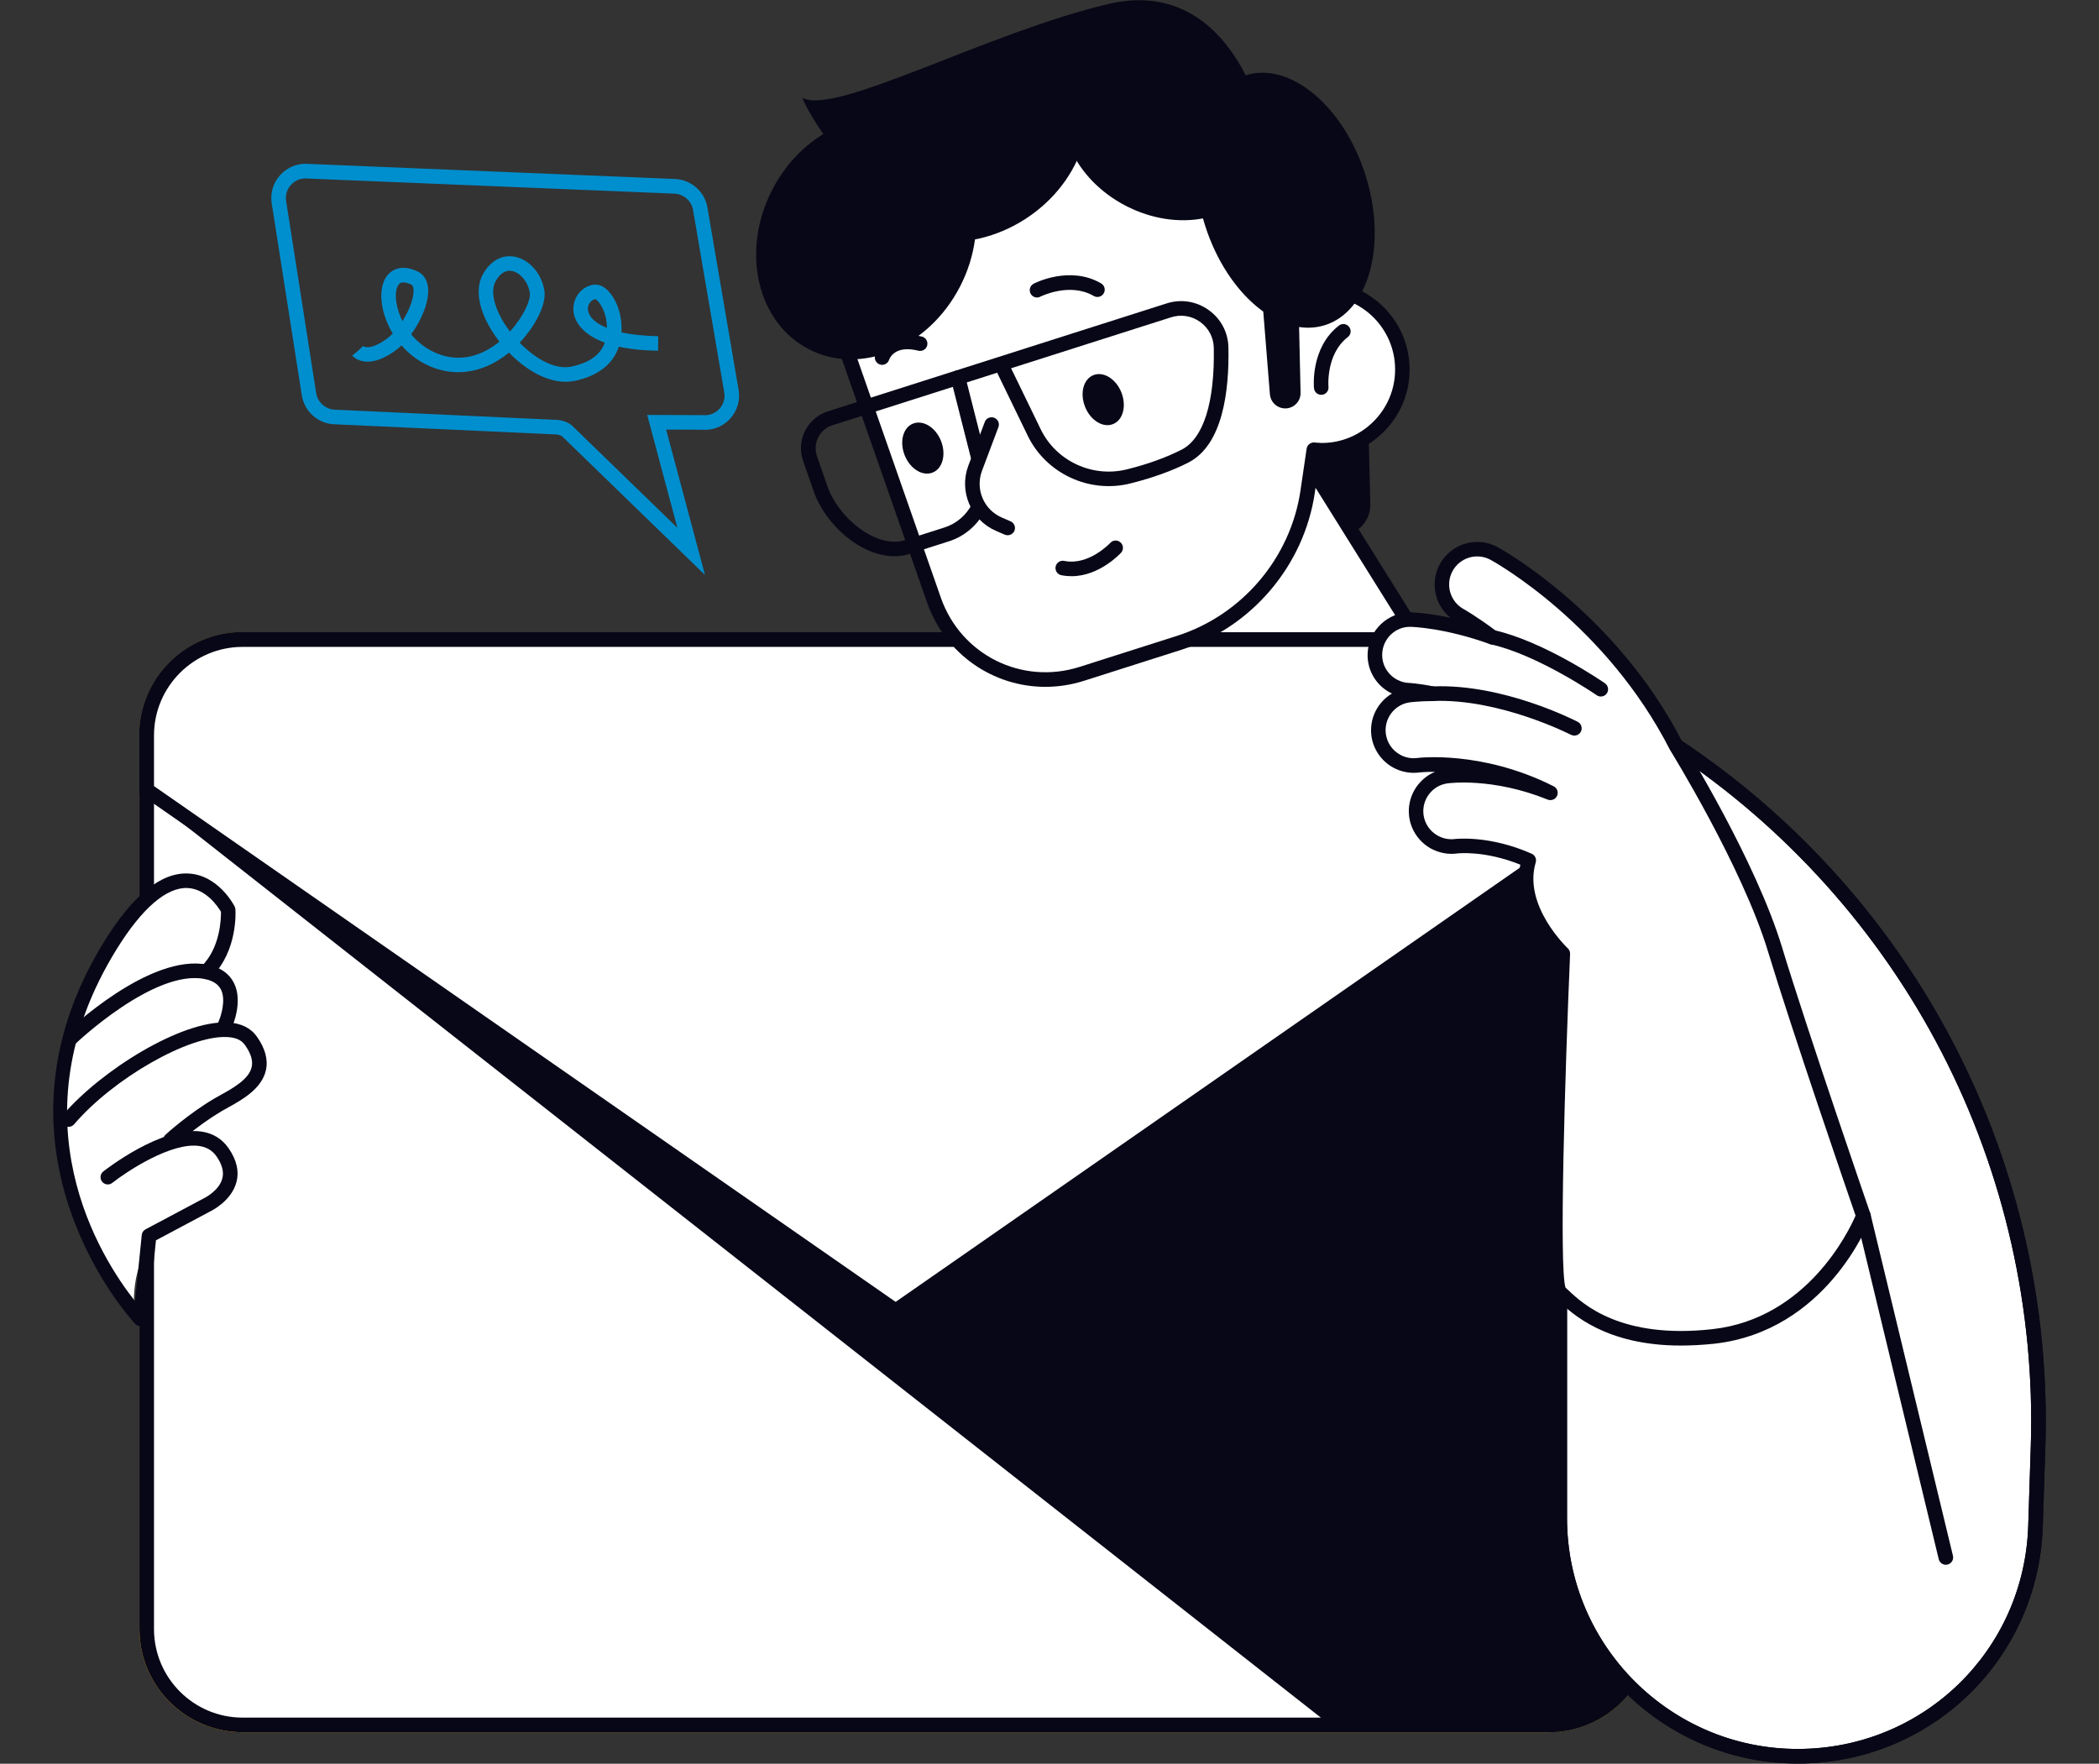 <?xml version="1.0" encoding="utf-8"?>
<!-- Generator: Adobe Illustrator 27.2.0, SVG Export Plug-In . SVG Version: 6.00 Build 0)  -->
<svg version="1.1" xmlns="http://www.w3.org/2000/svg" xmlns:xlink="http://www.w3.org/1999/xlink" x="0px" y="0px"
	 viewBox="0 0 288 242" style="enable-background:new 0 0 288 242;" xml:space="preserve">
<rect x="0" y="0" width="288" height="242" fill="#333333" stroke="none"/>
<style type="text/css">
	.st0{fill:#FFFFFF;}
	.st1{fill:#080717;}
	.st2{fill:#FFBF0D;}
	.st3{fill:#008FCE;}
</style>
<g id="レイヤー_1">
</g>
<g id="_x3C_Layer_x3E_">
	<g>
		<g>
			<g>
				<path class="st0" d="M187.48,118.28l7.31-9.9c4.19-5.67,4.48-13.32,0.75-19.29l-18.92-30.27l-32.52,20.33l23.99,38.38
					C172.47,124.55,182.56,124.94,187.48,118.28z"/>
				<path class="st1" d="M178.04,124.05c-0.17,0-0.33,0-0.5-0.01c-4.22-0.16-8.07-2.4-10.31-5.98l-23.99-38.38
					c-0.29-0.47-0.15-1.09,0.32-1.38l32.52-20.33c0.23-0.14,0.49-0.19,0.75-0.13c0.26,0.06,0.48,0.22,0.62,0.44l18.92,30.27
					c3.98,6.37,3.67,14.38-0.79,20.42l-7.31,9.9C185.87,122.14,182.07,124.05,178.04,124.05z M145.47,79.46L168.93,117
					c1.91,3.06,5.08,4.9,8.69,5.04c3.59,0.14,6.91-1.45,9.05-4.35l7.31-9.9c3.97-5.37,4.24-12.5,0.7-18.17L176.3,60.2L145.47,79.46z
					"/>
			</g>
			<g>
				<path class="st2" d="M33.28,237.67c-7.81,0-14.15-6.33-14.15-14.15V100.9c0-7.81,6.34-14.15,14.15-14.15h179.21
					c7.81,0,14.15,6.33,14.15,14.15v122.62c0,7.81-6.34,14.15-14.15,14.15H33.28z"/>
				<g>
					<path class="st0" d="M33.28,236.67c-7.25,0-13.15-5.9-13.15-13.15V100.9c0-7.25,5.9-13.15,13.15-13.15h179.21
						c7.25,0,13.15,5.9,13.15,13.15v122.62c0,7.25-5.9,13.15-13.15,13.15H33.28z"/>
					<path class="st1" d="M212.49,88.75c6.7,0,12.15,5.45,12.15,12.15v122.62c0,6.7-5.45,12.15-12.15,12.15H33.28
						c-6.7,0-12.15-5.45-12.15-12.15V100.9c0-6.7,5.45-12.15,12.15-12.15H212.49L212.49,88.75z M212.49,86.75H33.28
						c-7.81,0-14.15,6.33-14.15,14.15v122.62c0,7.81,6.34,14.15,14.15,14.15h179.21c7.81,0,14.15-6.33,14.15-14.15V100.9
						C226.64,93.09,220.3,86.75,212.49,86.75L212.49,86.75z"/>
				</g>
				<path class="st1" d="M212.49,86.75H33.28c-7.81,0-14.15,6.33-14.15,14.15v7.41l164.63,129.35h28.72
					c7.81,0,14.15-6.33,14.15-14.15V100.9C226.64,93.09,220.3,86.75,212.49,86.75z"/>
				<g>
					<path class="st0" d="M20.13,108.38v-7.48c0-7.25,5.9-13.15,13.15-13.15h179.21c7.25,0,13.15,5.9,13.15,13.15v7.48
						l-102.75,71.48L20.13,108.38z"/>
					<path class="st1" d="M212.49,88.75c6.7,0,12.15,5.45,12.15,12.15v6.95l-101.75,70.78L21.13,107.86v-6.95
						c0-6.7,5.45-12.15,12.15-12.15H212.49L212.49,88.75z M212.49,86.75H33.28c-7.81,0-14.15,6.33-14.15,14.15v8l103.75,72.17
						l103.75-72.17v-8C226.64,93.09,220.3,86.75,212.49,86.75L212.49,86.75z"/>
				</g>
			</g>
			<g>
				<path class="st1" d="M187.47,46.51l0.55,22.67c0.05,1.99-1.31,3.73-3.25,4.18l0,0c0,0-5.76-9.75-6.21-9.31
					C174.48,68.14,187.47,46.51,187.47,46.51z"/>
				<g>
					<path class="st0" d="M122.6,31.07l30.61-19.01l27.74,27.56c0.12,0,0.23-0.01,0.35-0.01c6.12-0.01,11.1,4.95,11.11,11.07
						c0.01,6.12-4.95,11.1-11.07,11.11c-0.37,0-0.72-0.04-1.08-0.08l-0.84,5.72c-1.43,9.73-8.27,17.8-17.64,20.78l-13.34,4.25
						c-8.39,2.67-17.39-1.81-20.29-10.13L116.38,48.7C114.07,42.09,116.66,34.76,122.6,31.07z"/>
					<path class="st1" d="M143.43,94.24c-7.14,0-13.73-4.45-16.23-11.58l-11.77-33.63c-2.48-7.1,0.24-14.84,6.64-18.81l30.61-19.01
						c0.39-0.24,0.9-0.19,1.23,0.14l27.44,27.26c6.64,0.01,12.05,5.42,12.06,12.07c0.01,3.23-1.25,6.27-3.53,8.55
						c-2.28,2.29-5.31,3.55-8.54,3.55c-0.06,0-0.15,0-0.23,0l-0.7,4.79c-1.47,10.04-8.67,18.51-18.33,21.59l-13.34,4.25
						C146.98,93.97,145.19,94.24,143.43,94.24z M153.07,13.32l-29.94,18.6l0,0c-5.59,3.47-7.98,10.24-5.8,16.45L129.09,82
						c2.75,7.86,11.11,12.03,19.05,9.5l13.34-4.25c8.94-2.85,15.6-10.69,16.96-19.97l0.84-5.72c0.08-0.53,0.56-0.89,1.09-0.85
						l0.18,0.02c0.26,0.03,0.51,0.02,0.8,0.05c2.7,0,5.23-1.06,7.13-2.97c1.9-1.91,2.95-4.44,2.94-7.14
						c-0.01-5.56-4.53-10.07-10.09-10.07c-0.01,0-0.01,0-0.02,0l-0.32,0.01c-0.28,0.03-0.54-0.1-0.74-0.29L153.07,13.32z
						 M122.6,31.07L122.6,31.07L122.6,31.07z"/>
				</g>
				
					<ellipse transform="matrix(0.459 -0.888 0.888 0.459 35.325 123.239)" class="st1" cx="118.85" cy="32.62" rx="17.16" ry="14.5"/>
				<path class="st1" d="M132.81,16.86c5.01-3.24,9.26-6.93,12.5-10.63c0.72,0.68,1.37,1.45,1.93,2.3
					c4.35,6.72,1.43,16.34-6.53,21.5c-7.96,5.15-17.94,3.88-22.29-2.84c-0.61-0.95-1.06-1.95-1.4-2.99
					C122.01,22.79,127.46,20.32,132.81,16.86z"/>
				<path class="st1" d="M153.86,53.84c0.74,1.86,0.23,3.81-1.15,4.35c-1.37,0.55-3.09-0.51-3.83-2.37
					c-0.74-1.86-0.23-3.81,1.15-4.35S153.12,51.98,153.86,53.84z"/>
				<g>
					<path class="st1" d="M142.29,40.82c-0.36,0-0.71-0.2-0.89-0.54c-0.25-0.49-0.06-1.09,0.42-1.35c0.2-0.11,4.98-2.54,9.26-0.05
						c0.48,0.28,0.64,0.89,0.36,1.37c-0.28,0.48-0.89,0.64-1.37,0.36c-3.31-1.93-7.29,0.08-7.33,0.09
						C142.6,40.79,142.44,40.82,142.29,40.82z"/>
				</g>
				<path class="st1" d="M129.11,60.49c0.74,1.86,0.23,3.81-1.15,4.35c-1.37,0.55-3.09-0.51-3.83-2.37
					c-0.74-1.86-0.23-3.81,1.15-4.35C126.66,57.58,128.37,58.64,129.11,60.49z"/>
				<g>
					<path class="st1" d="M121.03,50.06c-0.1,0-0.2-0.01-0.3-0.05c-0.52-0.17-0.81-0.71-0.66-1.23c0.41-1.35,2.27-3.64,6.42-2.6
						c0.54,0.13,0.86,0.68,0.73,1.21c-0.13,0.54-0.68,0.86-1.21,0.73c-3.23-0.81-3.95,1.04-4.02,1.25
						C121.85,49.79,121.46,50.06,121.03,50.06z"/>
				</g>
				<g>
					<path class="st1" d="M138.26,73.44c-0.13,0-0.27-0.03-0.4-0.08l-1.2-0.52c-3.45-1.5-5.12-5.44-3.79-8.96l2.25-5.98
						c0.19-0.52,0.77-0.78,1.29-0.58c0.52,0.19,0.78,0.77,0.58,1.29l-2.25,5.98c-0.95,2.53,0.24,5.35,2.72,6.42l1.2,0.52
						c0.51,0.22,0.74,0.81,0.52,1.32C139.01,73.21,138.64,73.44,138.26,73.44z"/>
				</g>
				<g>
					<path class="st1" d="M147.03,79.06c-0.46,0-0.93-0.04-1.41-0.14c-0.54-0.11-0.89-0.64-0.78-1.18c0.11-0.54,0.64-0.89,1.18-0.78
						c3.37,0.69,6.29-2.44,6.32-2.47c0.37-0.41,1-0.44,1.41-0.06c0.41,0.37,0.44,1,0.07,1.41
						C153.69,75.97,150.84,79.06,147.03,79.06z"/>
				</g>
				<g>
					<path class="st1" d="M122.71,76.32c-4.63,0-9.49-4.36-11.07-8.92l-1.45-4.17c-0.47-1.36-0.38-2.82,0.27-4.11
						c0.65-1.29,1.76-2.24,3.13-2.68l46.48-14.81c1.98-0.63,4.08-0.3,5.77,0.91c1.68,1.2,2.67,3.07,2.71,5.13
						c0.12,5.88-0.74,13.39-5.52,15.81c-2.25,1.14-4.92,2.1-7.92,2.85c-5.64,1.42-11.57-1.34-14.1-6.55l-4.19-8.64l-22.61,7.21
						c-0.86,0.27-1.55,0.86-1.95,1.67c-0.4,0.8-0.46,1.71-0.17,2.56l1.45,4.17c1.47,4.24,6.59,8.48,10.46,7.41l5.6-1.79
						c1.61-0.51,2.97-1.67,3.74-3.17c0.25-0.49,0.85-0.69,1.34-0.44c0.49,0.25,0.69,0.85,0.44,1.34c-1.01,1.98-2.8,3.5-4.91,4.17
						l-5.64,1.8C123.96,76.24,123.34,76.32,122.71,76.32z M138.73,50.53l4.07,8.38c2.12,4.36,7.09,6.67,11.82,5.49
						c2.86-0.71,5.38-1.62,7.5-2.7c3-1.52,4.57-6.49,4.42-13.99c-0.03-1.42-0.71-2.71-1.87-3.54c-1.17-0.84-2.63-1.07-4-0.63
						L138.73,50.53z"/>
				</g>
				<g>
					<path class="st1" d="M134.18,63.57c-0.45,0-0.85-0.3-0.97-0.75l-2.73-10.76c-0.14-0.54,0.19-1.08,0.72-1.22
						c0.54-0.13,1.08,0.19,1.22,0.72l2.73,10.76c0.14,0.54-0.19,1.08-0.72,1.22C134.34,63.56,134.26,63.57,134.18,63.57z"/>
				</g>
				
					<ellipse transform="matrix(0.953 -0.304 0.304 0.953 -0.032 54.84)" class="st1" cx="176.3" cy="27.52" rx="11.53" ry="17.98"/>
				
					<ellipse transform="matrix(0.459 -0.888 0.888 0.459 70.513 151.661)" class="st1" cx="159.78" cy="17.93" rx="11.53" ry="14.5"/>
				<path class="st1" d="M173.08,15.96c0,0-4.51-19.27-20.97-15.42c-16.46,3.85-37.34,15.29-41.96,12.91
					c-0.56-0.29,8.33,16.66,17.34,14.25C136.49,25.3,161.43,10.83,173.08,15.96z"/>
				<path class="st1" d="M173.05,39.24l1.19,14.86c0.08,0.99,0.84,1.79,1.83,1.92l0,0c1.28,0.17,2.41-0.84,2.38-2.14l-0.39-17.18
					L173.05,39.24z"/>
				<g>
					<path class="st1" d="M181.28,54.17c-0.51,0-0.94-0.39-0.99-0.9c-0.02-0.23-0.49-5.57,3.42-8.6c0.44-0.34,1.06-0.26,1.4,0.18
						c0.34,0.44,0.26,1.06-0.18,1.4c-3.03,2.34-2.66,6.78-2.65,6.83c0.05,0.55-0.35,1.04-0.9,1.09
						C181.34,54.16,181.31,54.17,181.28,54.17z"/>
				</g>
			</g>
			<g>
				<path class="st0" d="M18.39,179.88c0,0-15.44-18.13-7.81-41.34c6.11-18.6,18.76-19.9,21.52-14.05c1.1,2.34-2.64,8.72-2.64,8.72
					s2.72,2.74,2.56,4.31c-0.16,1.57,2.79,3.81,4.17,5.89c1.45,2.19-0.41,5.78-2.78,6.59c-2.37,0.82-8.78,4.93-8.78,4.93
					s4.33,1.46,6.7,3.5c1.62,1.4,0.76,6.42-2.91,7.82C24.74,167.65,17.89,169.07,18.39,179.88z"/>
				<g>
					<path class="st1" d="M9.65,143.5c-0.26,0-0.52-0.1-0.72-0.31c-0.38-0.4-0.37-1.03,0.03-1.41c0.47-0.45,11.6-11.04,19.54-9.41
						c1.72,0.35,2.93,1.19,3.59,2.48c1.31,2.58-0.21,5.97-0.27,6.12c-0.23,0.5-0.82,0.73-1.32,0.5c-0.5-0.23-0.72-0.82-0.5-1.33
						c0.33-0.74,1.03-2.96,0.31-4.38c-0.38-0.73-1.1-1.2-2.21-1.43c-6.93-1.4-17.65,8.79-17.76,8.9
						C10.15,143.41,9.9,143.5,9.65,143.5z"/>
				</g>
				<g>
					<path class="st1" d="M23.4,157.41c-0.27,0-0.54-0.11-0.74-0.32c-0.37-0.41-0.35-1.04,0.06-1.41c0.12-0.11,3.09-2.82,6.65-4.93
						c0.28-0.17,0.6-0.35,0.94-0.53c1.62-0.9,3.84-2.13,4.22-3.8c0.2-0.89-0.1-1.89-0.93-3.05c-0.48-0.68-1.29-1.03-2.47-1.08
						c-5.23-0.25-15.59,5.69-20.96,11.97c-0.36,0.42-0.99,0.47-1.41,0.11c-0.42-0.36-0.47-0.99-0.11-1.41
						c5.22-6.09,16.22-12.97,22.57-12.67c1.81,0.08,3.16,0.73,4.01,1.92c1.16,1.63,1.58,3.2,1.25,4.65
						c-0.58,2.54-3.25,4.03-5.2,5.11c-0.32,0.18-0.62,0.34-0.89,0.5c-3.38,2.01-6.29,4.66-6.32,4.69
						C23.89,157.32,23.65,157.41,23.4,157.41z"/>
				</g>
				<g>
					<path class="st1" d="M19.28,181.97c-0.27,0-0.53-0.11-0.72-0.31c-0.22-0.23-22.12-23.67-4.23-52.53
						c3.92-6.31,7.76-9.44,11.47-9.28c4.13,0.17,6.3,4.34,6.39,4.52c0.06,0.12,0.1,0.25,0.11,0.38c0.02,0.23,0.36,5.73-3.3,9.31
						c-0.4,0.39-1.03,0.38-1.41-0.02c-0.39-0.4-0.38-1.03,0.02-1.41c2.63-2.57,2.72-6.57,2.71-7.53c-0.41-0.69-2.05-3.16-4.6-3.26
						c-2.88-0.11-6.22,2.77-9.68,8.34c-14.53,23.43-2.07,42.61,2.49,48.35l0.92-9.08c0.03-0.33,0.23-0.62,0.53-0.78l7.89-4.2
						c0.07-0.03,2.17-1.03,2.63-2.76c0.25-0.91-0.02-1.93-0.78-3.03c-0.57-0.82-1.35-1.29-2.38-1.44c-3.8-0.56-9.9,3.46-11.93,5.06
						c-0.43,0.34-1.06,0.27-1.4-0.17c-0.34-0.43-0.27-1.06,0.17-1.4c0.33-0.26,8.02-6.26,13.46-5.47c1.58,0.23,2.83,1,3.72,2.28
						c1.12,1.61,1.48,3.19,1.07,4.7c-0.72,2.63-3.55,3.96-3.67,4.02l-7.36,3.92l-1.1,10.87c-0.04,0.39-0.3,0.72-0.67,0.84
						C19.5,181.95,19.39,181.97,19.28,181.97z"/>
				</g>
			</g>
			<g>
				<path class="st0" d="M214.02,177.31v31c0,18.03,14.62,32.65,32.65,32.65h0c17.63,0,32.07-13.99,32.63-31.61l0.35-10.92
					c1.23-38.47-17.56-74.83-49.65-96.09h0L214.02,177.31z"/>
				<path class="st1" d="M246.66,241.97c-18.55,0-33.65-15.09-33.65-33.65v-31c0-0.55,0.45-1,1-1c0.55,0,1,0.45,1,1v31
					c0,17.45,14.2,31.65,31.65,31.65c17.19,0,31.09-13.46,31.63-30.64l0.35-10.92c0.6-18.71-3.63-37.38-12.22-54.01
					s-21.38-30.88-36.98-41.22c-0.46-0.31-0.59-0.93-0.28-1.39c0.3-0.46,0.92-0.59,1.39-0.28c15.89,10.53,28.91,25.04,37.65,41.97
					c8.75,16.93,13.05,35.95,12.44,54.99l-0.35,10.91C279.72,227.65,264.94,241.97,246.66,241.97z"/>
			</g>
			<g>
				<path class="st1" d="M246.66,241.97c-18.55,0-33.65-15.09-33.65-33.65v-31c0-0.55,0.45-1,1-1c0.55,0,1,0.45,1,1v31
					c0,17.45,14.2,31.65,31.65,31.65c17.19,0,31.09-13.46,31.63-30.64l0.35-10.92c0.6-18.71-3.63-37.38-12.22-54.01
					s-21.38-30.88-36.98-41.22c-0.46-0.31-0.59-0.93-0.28-1.39c0.3-0.46,0.92-0.59,1.39-0.28c15.89,10.53,28.91,25.04,37.65,41.97
					c8.75,16.93,13.05,35.95,12.44,54.99l-0.35,10.91C279.72,227.65,264.94,241.97,246.66,241.97z"/>
			</g>
			<g>
				<path class="st1" d="M266.98,214.7c-0.45,0-0.86-0.31-0.97-0.77l-11.31-46.87c-0.13-0.54,0.2-1.08,0.74-1.21
					c0.53-0.13,1.08,0.2,1.21,0.74l11.31,46.87c0.13,0.54-0.2,1.08-0.74,1.21C267.14,214.69,267.06,214.7,266.98,214.7z"/>
			</g>
			<g>
				<g>
					<path class="st0" d="M255.68,166.82c0,0-8.53-24.7-12.13-36.58c-3.6-11.88-13.55-27.9-13.55-27.9
						c-8.88-17.43-24.32-26.05-24.97-26.41c-2.34-1.29-5.29-0.43-6.58,1.91c-1.29,2.34-0.44,5.29,1.9,6.59
						c0.05,0.03,1.83,1.03,4.43,2.99c-6.19-2.25-10.82-2.42-11.15-2.43c-2.67-0.07-4.88,2.02-4.97,4.69
						c-0.06,1.89,0.97,3.56,2.52,4.41c0.64,0.35,1.37,0.56,2.15,0.6c0.04,0,1.29,0.07,3.28,0.48c-1.95,0.01-3.17,0.17-3.33,0.19
						c-2.64,0.37-4.48,2.81-4.12,5.45c0.21,1.58,1.17,2.88,2.48,3.6c0.88,0.48,1.91,0.7,2.97,0.56c0.1-0.01,8.6-1.02,18.12,3.79
						c-7.74-3.13-13.94-2.33-14.28-2.28c-2.63,0.37-4.45,2.79-4.11,5.43c0.21,1.59,1.17,2.9,2.48,3.62
						c0.87,0.48,1.88,0.69,2.93,0.57c0.23-0.03,4.54-0.49,10.01,1.94c-1.96,6.61,4.68,12.79,4.68,12.79s-2.01,45.15-0.44,46.47
						c1.57,1.32,6.73,7.66,21.07,6.05C250.05,181.68,255.68,166.82,255.68,166.82z"/>
					<path class="st1" d="M230.62,184.62c-10.25,0-14.88-4.34-16.76-6.1c-0.19-0.18-0.35-0.33-0.48-0.44
						c-0.6-0.51-1.35-1.14-0.73-24.53c0.27-10.06,0.7-20.11,0.79-22.31c-1.34-1.36-6.02-6.65-4.84-12.6
						c-4.88-1.97-8.56-1.56-8.72-1.53c-1.23,0.15-2.45-0.09-3.54-0.68c-1.63-0.9-2.75-2.53-2.99-4.37
						c-0.35-2.67,1.17-5.17,3.55-6.16c-1.36,0-2.13,0.08-2.16,0.09c-1.24,0.16-2.48-0.07-3.58-0.67c-1.62-0.89-2.74-2.51-2.99-4.34
						c-0.32-2.4,0.86-4.66,2.82-5.82c-0.1-0.05-0.2-0.1-0.3-0.15c-1.95-1.07-3.12-3.11-3.04-5.33c0.11-3.21,2.81-5.74,6-5.66
						c0.13,0,2.19,0.07,5.36,0.74c-2.16-1.75-2.83-4.86-1.44-7.38c1.56-2.82,5.12-3.85,7.94-2.3c0.66,0.36,16.35,9.12,25.38,26.83
						c0.37,0.59,10.02,16.2,13.62,28.06c3.56,11.72,12.03,36.29,12.12,36.54c0.08,0.22,0.07,0.46-0.01,0.68
						c-0.24,0.63-6.02,15.45-21.41,17.18C233.56,184.54,232.03,184.62,230.62,184.62z M214.8,176.67c0.12,0.11,0.26,0.24,0.42,0.39
						c1.96,1.84,7.17,6.72,19.75,5.31c12.96-1.45,18.71-13.45,19.63-15.58c-1.07-3.09-8.69-25.28-12.02-36.25
						c-3.52-11.61-13.35-27.5-13.45-27.66c-8.79-17.25-23.96-25.71-24.6-26.06c-1.86-1.02-4.2-0.34-5.22,1.52
						c-1.02,1.86-0.35,4.2,1.51,5.23c0.01,0,1.84,1.03,4.55,3.07c0.4,0.3,0.51,0.84,0.28,1.28c-0.24,0.44-0.76,0.63-1.22,0.46
						c-6.11-2.22-10.65-2.37-10.84-2.37c-2.1-0.08-3.87,1.61-3.94,3.72c-0.05,1.46,0.72,2.8,2.01,3.51c0.53,0.29,1.1,0.45,1.71,0.47
						c0,0,1.32,0.06,3.45,0.5c0.5,0.1,0.84,0.57,0.79,1.08c-0.05,0.51-0.48,0.9-0.99,0.9c-1.99,0.01-3.19,0.18-3.2,0.18
						c-2.09,0.29-3.55,2.24-3.27,4.33c0.17,1.22,0.88,2.26,1.97,2.86c0.72,0.4,1.54,0.55,2.36,0.44c0.08-0.01,8.83-1.1,18.7,3.89
						c0.48,0.24,0.68,0.82,0.46,1.31c-0.22,0.49-0.79,0.71-1.29,0.51c-7.54-3.05-13.52-2.26-13.77-2.22
						c-2.07,0.29-3.53,2.23-3.26,4.31c0.16,1.21,0.89,2.28,1.97,2.87c0.72,0.39,1.52,0.55,2.33,0.45c0.19-0.02,4.78-0.54,10.54,2.02
						c0.46,0.2,0.7,0.72,0.55,1.2c-1.76,5.95,4.34,11.71,4.4,11.77c0.21,0.2,0.33,0.48,0.32,0.78
						C214.73,147.25,213.91,173.9,214.8,176.67z M214.83,176.76C214.83,176.76,214.83,176.76,214.83,176.76L214.83,176.76z"/>
				</g>
				<g>
					<path class="st0" d="M219.65,94.57c0,0-8.18-5.64-14.87-7.13L219.65,94.57z"/>
					<path class="st1" d="M219.65,95.57c-0.2,0-0.39-0.06-0.57-0.18c-0.08-0.06-8.1-5.55-14.52-6.98c-0.54-0.12-0.88-0.65-0.76-1.19
						c0.12-0.54,0.66-0.88,1.19-0.76c6.81,1.52,14.88,7.05,15.22,7.29c0.45,0.31,0.57,0.94,0.26,1.39
						C220.28,95.42,219.97,95.57,219.65,95.57z"/>
				</g>
				<g>
					<path class="st0" d="M216.01,99.93c0,0-9.89-5.13-19.4-4.75L216.01,99.93z"/>
					<path class="st1" d="M216.01,100.93c-0.15,0-0.31-0.04-0.46-0.11c-0.1-0.05-9.77-4.99-18.89-4.64
						c-0.56,0.03-1.02-0.41-1.04-0.96c-0.02-0.55,0.41-1.02,0.96-1.04c9.66-0.4,19.48,4.65,19.9,4.86c0.49,0.25,0.68,0.86,0.43,1.35
						C216.72,100.74,216.37,100.93,216.01,100.93z"/>
				</g>
			</g>
		</g>
		<g>
			<g>
				<path class="st3" d="M96.73,78.89L77.12,59.86c-0.25-0.15-0.54-0.24-0.83-0.25l-30.46-1.4c-2.22-0.1-4.08-1.77-4.42-3.97
					L37.28,27.9c-0.22-1.39,0.2-2.8,1.14-3.85c0.94-1.05,2.29-1.64,3.7-1.57l50.51,2.08c2.19,0.09,4.06,1.73,4.43,3.89l0,0
					l4.28,25.03c0.25,1.45-0.18,2.9-1.18,3.99c-1,1.08-2.41,1.62-3.88,1.49l-4.88-0.02L96.73,78.89z M41.92,24.48
					c-0.77,0-1.5,0.32-2.01,0.9c-0.54,0.6-0.78,1.41-0.65,2.21l4.12,26.34c0.2,1.26,1.27,2.22,2.54,2.28l30.46,1.4
					c0.69,0.03,1.36,0.25,1.93,0.64l0.14,0.11l14.49,14.06L88.8,56.93l7.58,0.03c0.93,0.08,1.74-0.23,2.32-0.85
					c0.57-0.62,0.82-1.46,0.67-2.29L95.09,28.8c-0.22-1.24-1.29-2.18-2.55-2.23l-50.51-2.08C41.99,24.48,41.96,24.48,41.92,24.48z"
					/>
			</g>
			<g>
				<path class="st3" d="M77.58,52.38c-2.72,0-5.56-1.75-7.74-4c-3.13,2.55-6.7,3.32-10.09,2.17c-1.93-0.66-3.48-1.8-4.66-3.16
					c-0.33,0.32-0.68,0.61-1.03,0.85c-3.87,2.69-5.65,0.65-5.73,0.56l1.53-1.28l-0.77,0.64l0.73-0.68c0.01,0.01,0.82,0.7,3.09-0.88
					c0.34-0.24,0.67-0.52,0.98-0.84c-0.78-1.29-1.27-2.66-1.47-3.93c-0.32-2.05,0.13-3.71,1.24-4.54c0.66-0.5,1.83-0.9,3.65-0.04
					c0.83,0.4,1.34,1.21,1.43,2.3c0.15,1.79-0.85,4.32-2.33,6.32c0.99,1.2,2.32,2.21,3.99,2.79c3.42,1.17,6.29-0.29,8.13-1.78
					c-0.09-0.11-0.18-0.23-0.26-0.34c-2.48-3.36-3.24-6.68-2.02-8.89c1.03-1.86,2.62-2.75,4.35-2.43c2.03,0.37,3.76,2.35,4.1,4.71
					c0.26,1.82-1.19,4.75-3.4,7.09c2.06,2.12,4.79,3.77,7.1,3.28c2.46-0.52,3.98-1.6,4.58-3.29c-3.68-1.34-4.24-3.5-4.3-4.35
					c-0.14-1.72,1.03-3.29,2.66-3.58c0.39-0.07,1-0.05,1.68,0.45c1.06,0.78,1.96,2.55,2.18,4.31c0.08,0.62,0.1,1.21,0.07,1.77
					c1.34,0.29,3.01,0.48,5.05,0.52l-0.03,2c-2.17-0.04-3.94-0.24-5.38-0.56c-0.8,2.4-2.88,4.03-6.09,4.7
					C78.4,52.34,77.99,52.38,77.58,52.38z M69.92,37.15c-0.92,0-1.55,0.77-1.93,1.46c-0.81,1.46-0.07,4.1,1.87,6.73
					c0.04,0.05,0.07,0.1,0.11,0.15c1.86-2.04,2.87-4.35,2.73-5.28c-0.21-1.48-1.3-2.82-2.48-3.03
					C70.13,37.16,70.02,37.15,69.92,37.15z M81.66,41.04c-0.51,0.09-1.05,0.68-0.99,1.45c0.07,0.85,0.84,1.79,2.61,2.5
					c-0.01-0.29-0.03-0.6-0.07-0.92C82.99,42.36,82,41.09,81.66,41.04z M55.35,38.75c-0.18,0-0.36,0.04-0.5,0.14
					c-0.39,0.29-0.69,1.22-0.46,2.63c0.13,0.82,0.41,1.69,0.83,2.54c0.99-1.55,1.6-3.28,1.52-4.35c-0.03-0.36-0.13-0.58-0.3-0.66
					C56.17,38.92,55.74,38.75,55.35,38.75z"/>
			</g>
		</g>
	</g>
</g>
</svg>
